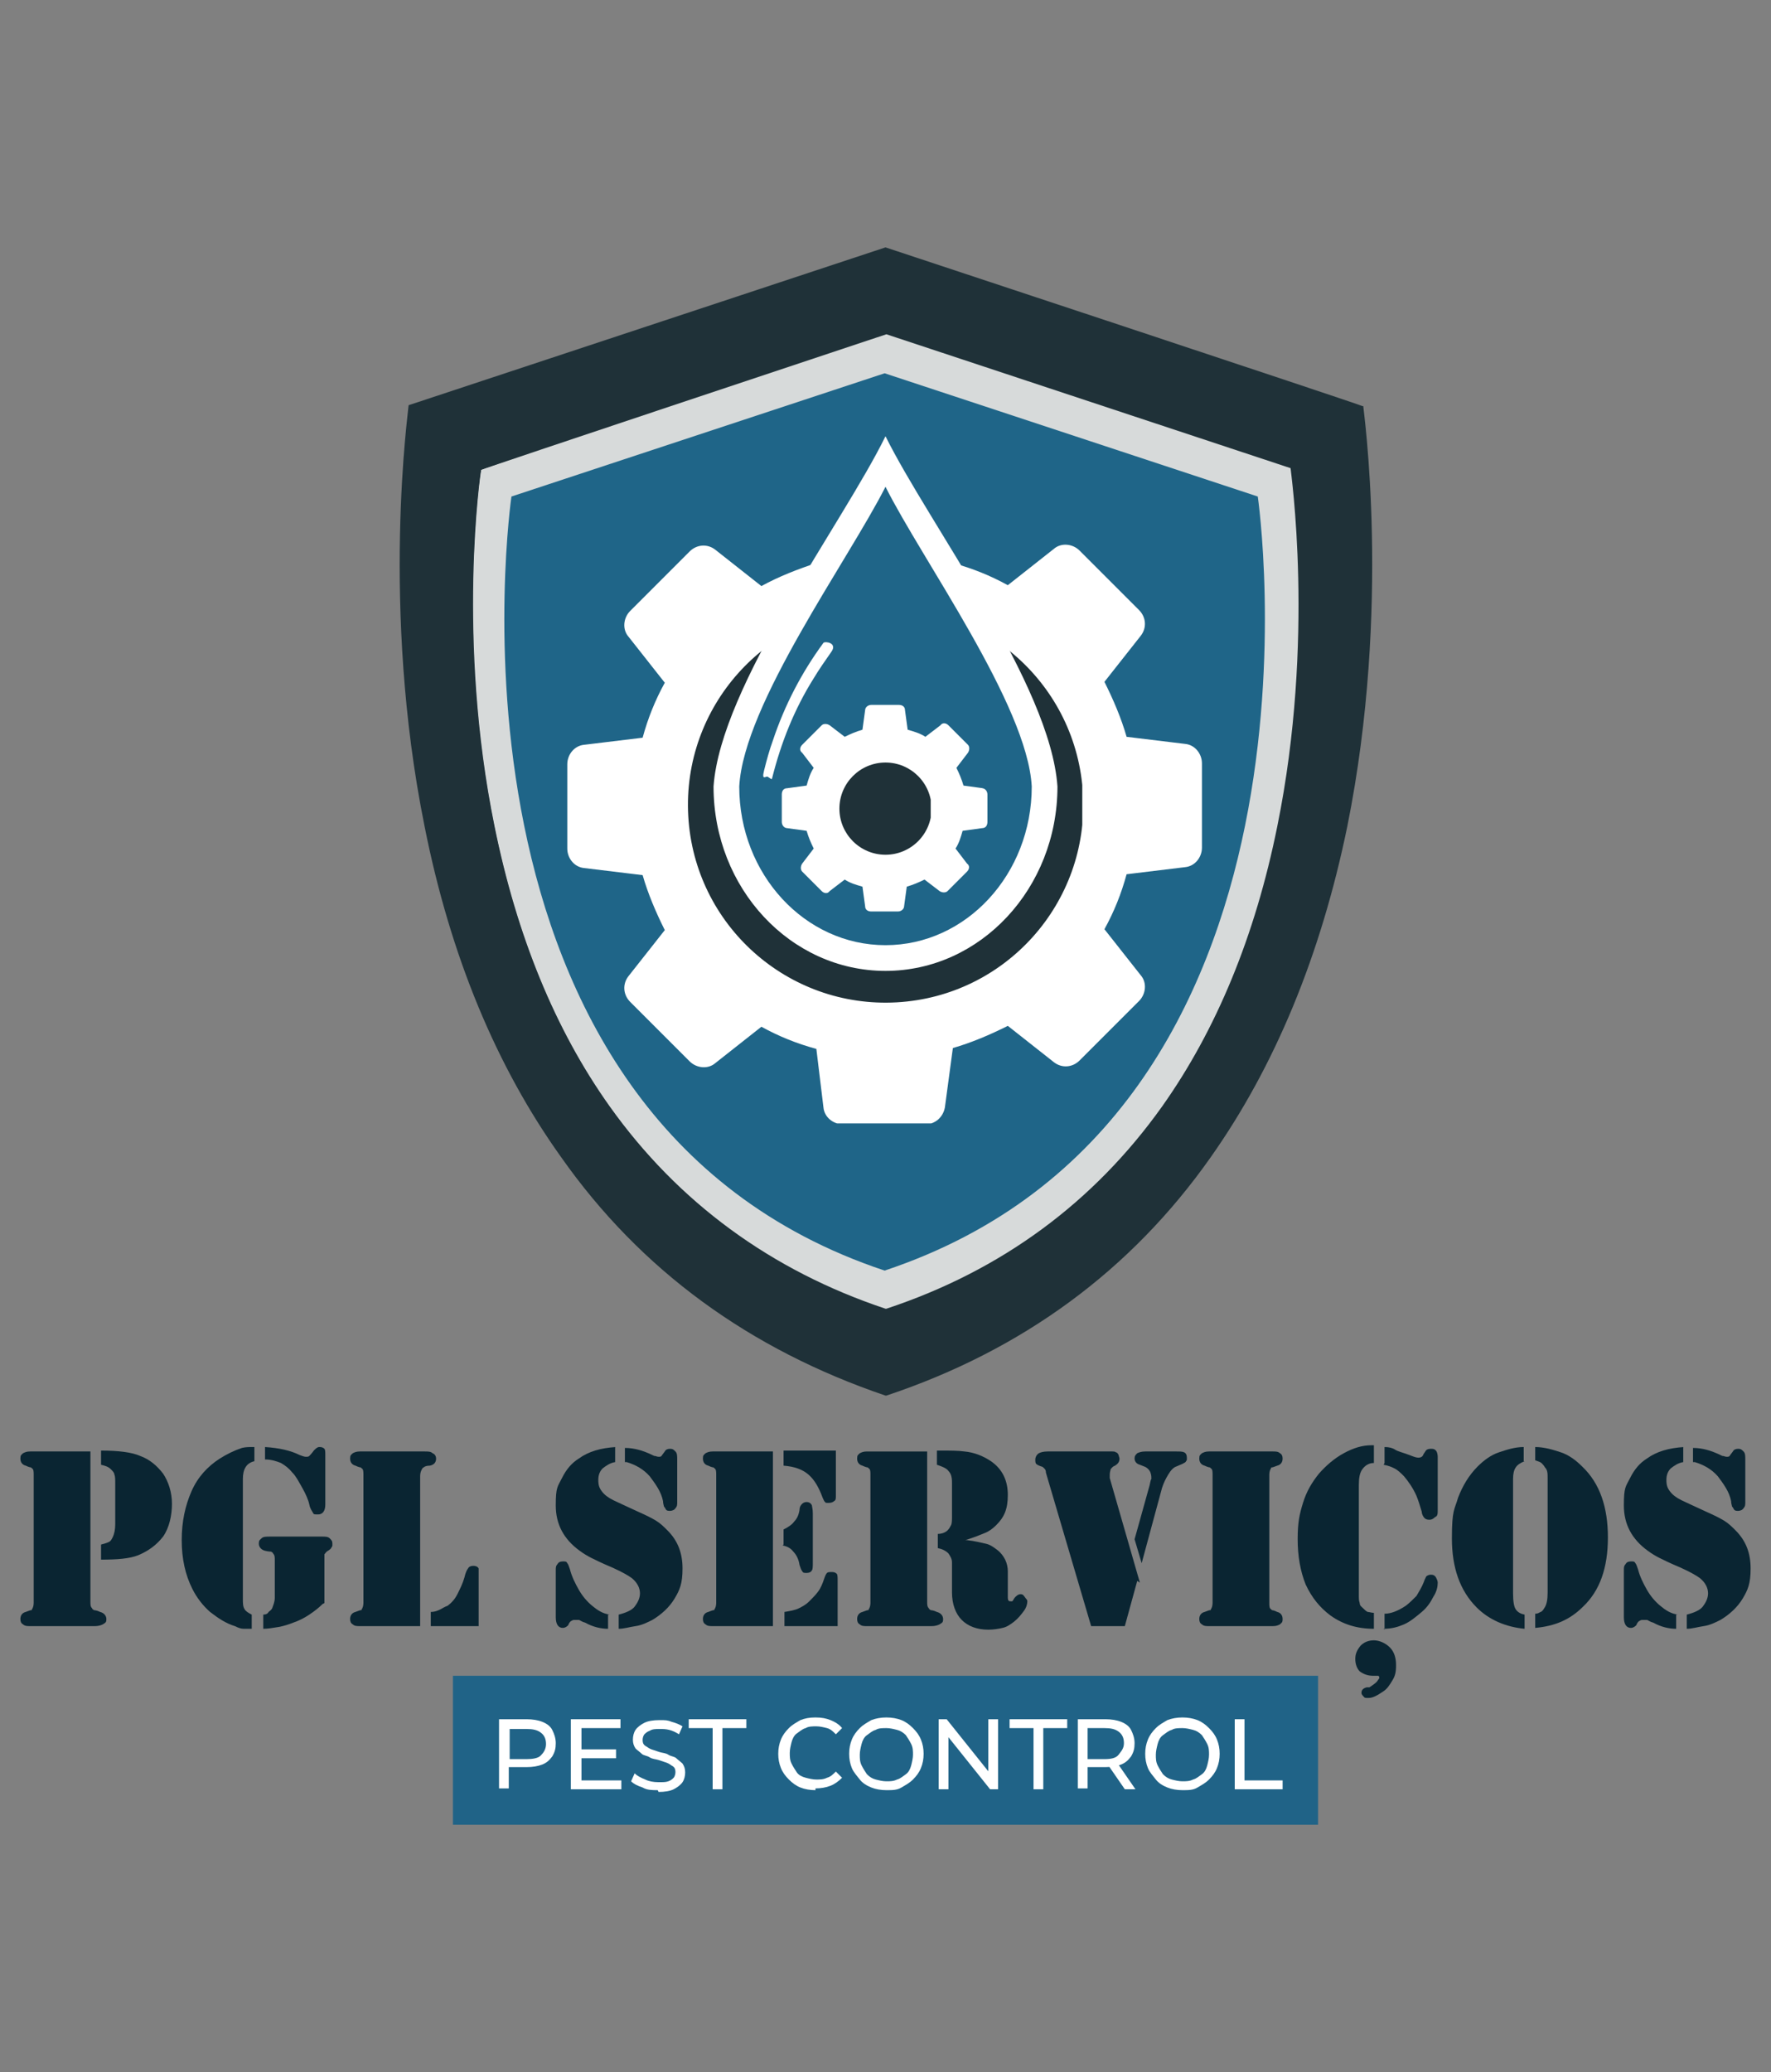 <?xml version="1.0" encoding="UTF-8"?>
<svg id="Layer_2" xmlns="http://www.w3.org/2000/svg" version="1.1" xmlns:xlink="http://www.w3.org/1999/xlink" viewBox="0 0 199.8 233.7">
  <rect x="0" y="0" width="199.8" height="233.7" fill="#808080" stroke="none"/>
  <!-- Generator: Adobe Illustrator 29.0.1, SVG Export Plug-In . SVG Version: 2.1.0 Build 192)  -->
  <defs>
    <style>
      .st0 {
        fill: #1f3138;
      }

      .st1 {
        clip-path: url(#clippath-4);
      }

      .st2 {
        fill: #fff;
      }

      .st3 {
        fill: none;
      }

      .st4 {
        fill: #d7dada;
      }

      .st5 {
        clip-path: url(#clippath-1);
      }

      .st6 {
        clip-path: url(#clippath-5);
      }

      .st7 {
        fill: #0a2532;
      }

      .st8 {
        clip-path: url(#clippath-3);
      }

      .st9 {
        fill: #1f6588;
      }

      .st10 {
        clip-path: url(#clippath-2);
      }

      .st11 {
        fill: #206387;
      }

      .st12 {
        clip-path: url(#clippath);
      }
    </style>
    <clipPath id="clippath">
      <rect class="st3" x="64" y="55" width="71.7" height="71.7"/>
    </clipPath>
    <clipPath id="clippath-1">
      <rect class="st3" x="77.6" y="68.6" width="44.5" height="44.5"/>
    </clipPath>
    <clipPath id="clippath-2">
      <circle class="st3" cx="99.9" cy="90.8" r="22.3" transform="translate(-4.9 5.7) rotate(-3.2)"/>
    </clipPath>
    <clipPath id="clippath-3">
      <rect class="st3" x="88.2" y="79.5" width="23.3" height="23.3"/>
    </clipPath>
    <clipPath id="clippath-4">
      <rect class="st3" x="94.6" y="86" width="10.4" height="10.4"/>
    </clipPath>
    <clipPath id="clippath-5">
      <circle class="st3" cx="99.9" cy="91.2" r="5.2"/>
    </clipPath>
  </defs>
  <g>
    <path class="st7" d="M10.2,163.6v17c0,.4,0,.6.2.8,0,.1.1.1.2.2,0,0,.3,0,.7.2.4.1.7.4.7.8s-.1.4-.4.6c-.2.1-.5.2-.9.2H3.4c-.3,0-.6,0-.8-.2-.2-.1-.3-.3-.3-.6,0-.4.2-.7.6-.8.3-.1.5-.2.6-.2s.1,0,.1-.1c.1-.1.2-.4.2-.7v-14.5c0-.3,0-.6-.2-.7,0,0-.1-.1-.1-.1s-.2,0-.6-.2c-.4-.1-.6-.4-.6-.8s.1-.4.3-.6c.2-.1.4-.2.8-.2h6.8,0ZM11.4,175.8v-1.6c.4-.1.7-.2.9-.3s.3-.3.4-.5c.2-.4.3-.9.3-1.5v-4.6c0-.4,0-.8-.1-1,0-.2-.2-.4-.4-.6-.3-.3-.7-.4-1.1-.5v-1.6c2,0,3.5.2,4.4.6,1.1.4,1.9,1.1,2.6,2,.6.9,1,2.1,1,3.4s-.3,2.7-1,3.7c-.7.9-1.6,1.6-2.8,2.1-1,.4-2.4.5-4.2.5h0Z"/>
    <path class="st7" d="M28.7,163.2v1.6c-.9.2-1.3.9-1.3,2v13.5c0,.5,0,.9.2,1.2.1.2.4.4.8.6v1.6c-.3,0-.6,0-.9,0-.3,0-.6-.1-1-.3-1-.3-1.9-.9-2.8-1.6-.8-.7-1.5-1.6-2-2.6-.8-1.6-1.2-3.4-1.2-5.5s.4-3.9,1.1-5.5c.7-1.6,1.8-2.8,3.2-3.7.8-.5,1.6-.9,2.5-1.2.4-.1.8-.1,1.3-.1h0ZM36.4,180.9c-.4.4-.9.8-1.5,1.2-.6.4-1.2.7-1.8.9-.5.2-1.1.4-1.7.5s-1.2.2-1.7.2v-1.6c.3,0,.5-.1.6-.3.1-.1.3-.2.4-.4.1-.3.3-.7.3-1.2v-4.2c0-.4,0-.6-.2-.8,0-.1-.1-.1-.2-.2,0,0-.3,0-.7-.1-.4-.1-.7-.4-.7-.8s.1-.4.3-.6.5-.2,1-.2h5.8c.4,0,.7,0,.9.2s.3.3.3.6,0,.3-.1.4c0,.1-.2.3-.4.4-.2.1-.3.3-.4.4,0,.1,0,.3,0,.6v4.9h0ZM29.9,164.8v-1.6c1.6.1,2.9.4,3.9.9.3.1.5.2.7.2s.3,0,.4-.1c0,0,.3-.3.5-.6.2-.2.4-.4.6-.4s.4,0,.6.2c.1.1.1.4.1.7v5.6c0,.7-.3,1.1-.8,1.1s-.5,0-.6-.2-.3-.4-.4-.9c-.1-.5-.4-1.2-.8-1.9-.4-.7-.7-1.3-1.1-1.7-.4-.5-.8-.8-1.3-1.1-.5-.2-1.1-.4-1.8-.4h0Z"/>
    <path class="st7" d="M47.4,183.4h-6.8c-.3,0-.6,0-.8-.2-.2-.1-.3-.3-.3-.6,0-.4.2-.7.6-.8.3-.1.5-.2.6-.2s.1,0,.1-.1c.1-.1.2-.4.2-.7v-14.5c0-.3,0-.6-.2-.7,0,0-.1-.1-.1-.1s-.2,0-.6-.2c-.4-.1-.6-.4-.6-.8s.1-.4.3-.6c.2-.1.4-.2.8-.2h7.3c.4,0,.7,0,.9.2.3.1.4.4.4.6,0,.4-.2.7-.7.8-.4,0-.6.1-.7.2,0,0-.1,0-.2.2-.1.2-.2.4-.2.8v17h0ZM48.6,183.4v-1.6c.5,0,.9-.2,1.1-.3s.5-.3.8-.4c.4-.3.8-.7,1.1-1.3s.6-1.2.8-1.9c.1-.5.3-.9.4-1,.1-.2.3-.3.6-.3s.5.1.6.3c0,.1,0,.3,0,.6v5.9h-5.5,0Z"/>
    <path class="st7" d="M69.4,163.2v1.7c-.6.1-1,.4-1.4.7-.3.3-.5.7-.5,1.3s.1.9.4,1.3.7.7,1.3,1c.4.2,1.3.6,2.8,1.3.9.4,1.5.7,2,1s.9.7,1.3,1.1c1.2,1.2,1.7,2.6,1.7,4.3s-.3,2.4-.9,3.4-1.5,1.8-2.5,2.4c-.6.3-1.2.6-1.9.7s-1.3.3-1.9.3v-1.6c.8-.2,1.5-.5,1.8-.9s.6-.9.6-1.5-.3-1.2-.9-1.7c-.4-.3-1.1-.7-2.2-1.2-1.2-.5-2-.9-2.4-1.1-.4-.2-.9-.5-1.3-.8-1.8-1.3-2.7-3-2.7-5.1s.2-2.1.7-3.1,1.1-1.7,1.9-2.2c1.1-.8,2.5-1.2,4.2-1.3h0ZM68.6,182.1v1.6c-.8,0-1.7-.2-2.6-.7-.4-.1-.6-.3-.7-.3-.1,0-.3,0-.4,0-.2,0-.3,0-.4.1-.1,0-.3.2-.4.5-.2.2-.4.3-.6.3-.5,0-.8-.4-.8-1.2v-5.3c0-.3,0-.5.2-.7.1-.2.3-.3.6-.3s.4,0,.5.2c.1.1.2.4.3.7.2.8.6,1.6,1,2.3s.9,1.3,1.5,1.8c.6.5,1.2.9,2,1h0ZM70.5,164.9v-1.6c.6,0,1.1.1,1.5.2s1,.3,1.8.7c.2,0,.3.1.5.1s.3,0,.4-.2l.3-.4c.1-.2.3-.3.6-.3s.4.1.6.3.2.5.2.9v4.8c0,.3,0,.5-.2.7-.1.2-.4.3-.6.3s-.4,0-.5-.2c0,0-.1-.2-.2-.3,0-.1-.1-.3-.1-.6-.1-.5-.3-1-.6-1.5s-.6-.9-.9-1.3c-.7-.8-1.6-1.3-2.6-1.6h0Z"/>
    <path class="st7" d="M87.2,163.6v19.8h-6.8c-.3,0-.6,0-.8-.2-.2-.1-.3-.3-.3-.6,0-.4.2-.7.6-.8.3-.1.5-.2.6-.2s.1,0,.1-.1c.1-.1.2-.4.2-.7v-14.5c0-.3,0-.6-.2-.7,0,0-.1-.1-.1-.1s-.2,0-.6-.2c-.4-.1-.6-.4-.6-.8s.1-.4.3-.6c.2-.1.4-.2.8-.2h6.8ZM88.4,174.2v-1.7c.6-.3,1-.6,1.2-.9.3-.3.5-.7.6-1.3,0-.4.2-.6.3-.7.1-.1.3-.2.5-.2s.5.1.6.4c0,.1.1.4.1.9v5.5c0,.4,0,.8-.1.9-.1.2-.3.3-.6.3s-.4,0-.5-.2c-.1-.1-.2-.4-.3-.7-.1-.7-.4-1.2-.7-1.5-.3-.4-.7-.6-1.2-.7h0ZM88.5,163.6h5.8v5.1c0,.3,0,.5-.2.6-.1.1-.3.2-.6.2s-.4,0-.4-.1c-.1,0-.2-.3-.3-.5-.4-1.1-.9-2-1.6-2.6-.7-.6-1.6-.9-2.8-1v-1.7ZM88.5,183.4v-1.6c.6-.1,1.2-.2,1.6-.4s.8-.4,1.2-.8c.4-.4.7-.7,1-1.1.3-.4.5-.9.7-1.5.1-.3.2-.5.3-.6s.3-.1.5-.1.4,0,.6.2c.1.1.1.4.1.8v5.1h-6Z"/>
    <path class="st7" d="M104.6,163.6v17c0,.4,0,.6.2.8,0,.1.1.1.2.2,0,0,.3,0,.7.2.4.1.7.4.7.8s-.1.4-.4.6c-.2.1-.5.2-.9.2h-7.3c-.3,0-.6,0-.8-.2-.2-.1-.3-.3-.3-.6,0-.4.2-.7.6-.8.3-.1.5-.2.6-.2s.1,0,.1-.1c.1-.1.2-.4.2-.7v-14.5c0-.3,0-.6-.2-.7,0,0-.1-.1-.1-.1s-.2,0-.6-.2c-.4-.1-.6-.4-.6-.8s.1-.4.3-.6c.2-.1.4-.2.8-.2h6.8,0ZM109.1,173.7c.9.1,1.6.3,2.1.4s.9.4,1.3.7.7.7.9,1.1c.2.4.3.9.3,1.3v3c0,.3.1.4.3.4s.1,0,.2,0c0,0,.1-.1.2-.3.2-.3.5-.5.7-.5s.3,0,.5.3.3.3.3.5c0,.3-.1.7-.4,1.1-.3.4-.6.8-1.1,1.2-.4.3-.8.6-1.3.7-.4.1-1,.2-1.6.2-1.3,0-2.3-.4-3-1.1-.7-.7-1.1-1.8-1.1-3.1v-3.4c0-.4-.2-.7-.4-1-.3-.3-.7-.5-1.2-.6v-1.6c.5,0,.9-.2,1.1-.4.2-.2.3-.4.4-.6s.1-.6.1-1v-3.8c0-.6-.1-1-.4-1.3-.2-.3-.7-.5-1.3-.7v-1.6h.4c1.1,0,2,0,2.7.1,1.1.1,2.1.5,3,1.1,1.3.9,1.9,2.2,1.9,3.8s-.4,2.5-1.3,3.4c-.4.4-.8.7-1.3.9-.5.2-1.2.5-2.2.8h0Z"/>
    <path class="st7" d="M128.3,178.3l-1.4,5.1h-3.8l-5.1-17.3c0-.3-.1-.4-.2-.5s-.2-.2-.3-.2c-.3-.1-.5-.2-.6-.3-.1-.1-.1-.3-.1-.5s.1-.5.4-.7c.2-.1.5-.2,1-.2h7.3c.1,0,.3,0,.4.1.1,0,.2.1.3.3,0,.1.1.3.1.4,0,.4-.2.6-.5.8-.3.1-.4.3-.5.4,0,.1-.1.3-.1.6s0,.3,0,.4l3.4,11.8h0ZM128.8,176.3l-.8-2.7,1.7-6.1c.1-.4.1-.6.2-.7,0-.2,0-.4-.1-.7-.1-.3-.4-.6-.7-.7l-.5-.2c-.4-.1-.6-.4-.6-.7s.1-.4.3-.6c.2-.1.5-.2.9-.2h3.5c.4,0,.7,0,.9.1.2.1.3.3.3.6s0,.3-.1.4c0,.1-.2.2-.4.3l-.7.3c-.3.1-.6.4-.9.9s-.5.9-.7,1.5l-2.3,8.5h0Z"/>
    <path class="st7" d="M143.2,183.4h-6.8c-.3,0-.6,0-.8-.2-.2-.1-.3-.3-.3-.6,0-.4.2-.7.6-.8.3-.1.5-.2.6-.2s.1,0,.1-.1c.1-.1.2-.4.2-.7v-14.5c0-.3,0-.6-.2-.7,0,0-.1-.1-.1-.1s-.2,0-.6-.2c-.4-.1-.6-.4-.6-.8s.1-.4.3-.6c.2-.1.4-.2.8-.2h7.2c.3,0,.6,0,.8.2.2.1.3.3.3.6,0,.4-.2.7-.6.8-.3.1-.5.2-.6.2s-.1,0-.1.1c-.1.1-.2.4-.2.7v14.5c0,.3,0,.6.2.7,0,0,.1.1.1.1s.2,0,.6.2c.4.1.6.4.6.8s-.1.4-.3.6c-.2.1-.4.2-.8.2h-.4Z"/>
    <path class="st7" d="M155,163.2v1.8c-.6,0-1,.3-1.3.7-.3.4-.4,1-.4,1.8v12.6c0,.2,0,.4.1.7,0,.3.2.4.4.6s.3.3.5.4c.2,0,.4.1.7.1v1.8c-1.9,0-3.5-.5-4.9-1.5-1.2-.9-2.1-2-2.8-3.5-.6-1.5-.9-3.2-.9-5.1s.2-2.8.6-4.1,1-2.3,1.8-3.3c.8-.9,1.7-1.7,2.8-2.3,1.1-.6,2.1-.9,3.1-.9h.3ZM155.5,189c-.3,0-.5,0-.6,0-.6,0-1.1-.2-1.5-.5-.3-.3-.5-.8-.5-1.4s.2-1,.6-1.5c.4-.4.9-.6,1.5-.6s1.3.3,1.8.8c.5.5.7,1.2.7,2s-.1,1.2-.4,1.7c-.3.5-.6,1-1.1,1.3-.6.4-1.1.7-1.6.7s-.4,0-.6-.2-.2-.3-.2-.4c0-.3.2-.5.6-.6h.3c.3-.2.6-.4.8-.6.1-.1.2-.3.3-.4,0,0,0,0,0-.1h0c0-.1,0-.1,0-.1ZM156.2,165v-1.8c.5,0,.9.1,1.2.3s.8.3,1.6.6c.5.2.8.3,1,.3.3,0,.5-.1.6-.4l.2-.3c.1-.2.3-.3.6-.3s.4,0,.6.2c.1.1.2.4.2.7v6c0,.4,0,.7-.3.8-.2.2-.4.3-.6.3s-.4,0-.6-.2c-.1-.1-.3-.4-.3-.7-.2-.7-.4-1.3-.6-1.8-.4-.9-.9-1.6-1.4-2.2-.4-.4-.7-.7-1.1-.9-.4-.2-.7-.3-1.2-.4h0ZM156.2,183.8v-1.8c.7,0,1.5-.3,2.4-.9.4-.3.8-.7,1.2-1.1.3-.5.6-1,.8-1.5.1-.3.2-.5.3-.7.1-.1.3-.2.5-.2s.4,0,.6.3c.1.2.2.4.2.6,0,.4-.1,1-.5,1.6-.3.6-.7,1.2-1.3,1.7s-1.3,1.1-2,1.4-1.4.5-2.3.5h0Z"/>
    <path class="st7" d="M172,164.8c-.5.2-.8.4-1,.7s-.3.7-.3,1.3v12.9c0,.9.1,1.5.3,1.8.2.3.5.5,1,.6v1.6c-2.1-.2-4-1-5.4-2.4-1.9-1.9-2.8-4.5-2.8-7.8s.3-3.2.7-4.6c.5-1.3,1.2-2.5,2.2-3.5.7-.7,1.5-1.3,2.4-1.6s1.8-.6,2.8-.6v1.6h0ZM173.2,164.8v-1.6c1,0,2,.3,2.9.6s1.7.9,2.4,1.6c2,1.9,2.9,4.6,2.9,8s-.9,6-2.8,7.8c-1.5,1.5-3.2,2.2-5.4,2.4v-1.6c.3,0,.4-.1.6-.2.1,0,.3-.2.4-.4.3-.4.4-1,.4-1.8v-12.9c0-.5,0-.9-.3-1.2-.1-.2-.3-.4-.4-.5s-.4-.2-.7-.3h0Z"/>
    <path class="st7" d="M189.9,163.2v1.7c-.6.1-1,.4-1.4.7-.3.3-.5.7-.5,1.3s.1.9.4,1.3.7.7,1.3,1c.4.2,1.3.6,2.8,1.3.9.4,1.5.7,2,1s.9.7,1.3,1.1c1.2,1.2,1.7,2.6,1.7,4.3s-.3,2.4-.9,3.4-1.5,1.8-2.5,2.4c-.6.3-1.2.6-1.9.7s-1.3.3-1.9.3v-1.6c.8-.2,1.5-.5,1.8-.9s.6-.9.6-1.5-.3-1.2-.9-1.7c-.4-.3-1.1-.7-2.2-1.2-1.2-.5-2-.9-2.4-1.1-.4-.2-.9-.5-1.3-.8-1.8-1.3-2.7-3-2.7-5.1s.2-2.1.7-3.1,1.1-1.7,1.9-2.2c1.1-.8,2.5-1.2,4.2-1.3h0ZM189.1,182.1v1.6c-.8,0-1.7-.2-2.6-.7-.4-.1-.6-.3-.7-.3-.1,0-.3,0-.4,0-.2,0-.3,0-.4.1-.1,0-.3.2-.4.5-.2.2-.4.3-.6.3-.5,0-.8-.4-.8-1.2v-5.3c0-.3,0-.5.2-.7.1-.2.3-.3.6-.3s.4,0,.5.2c.1.1.2.4.3.7.2.8.6,1.6,1,2.3s.9,1.3,1.5,1.8c.6.5,1.2.9,2,1h0ZM191,164.9v-1.6c.6,0,1.1.1,1.5.2s1,.3,1.8.7c.2,0,.3.1.5.1s.3,0,.4-.2l.3-.4c.1-.2.3-.3.6-.3s.4.1.6.3.2.5.2.9v4.8c0,.3,0,.5-.2.7-.1.2-.4.3-.6.3s-.4,0-.5-.2c0,0-.1-.2-.2-.3,0-.1-.1-.3-.1-.6-.1-.5-.3-1-.6-1.5s-.6-.9-.9-1.3c-.7-.8-1.6-1.3-2.6-1.6h0Z"/>
  </g>
  <rect class="st11" x="51.1" y="189" width="97.6" height="16.8"/>
  <g>
    <path class="st2" d="M56.3,201.8v-7.9h3.1c.7,0,1.3.1,1.8.3.5.2.9.5,1.1.9s.4.9.4,1.5-.1,1-.4,1.5c-.3.4-.6.7-1.1.9s-1.1.3-1.8.3h-2.5l.5-.5v2.9h-1.1,0ZM57.5,199l-.5-.6h2.4c.7,0,1.3-.1,1.6-.4s.6-.7.6-1.3-.2-1-.6-1.3-.9-.4-1.6-.4h-2.4l.5-.6v4.7h0Z"/>
    <path class="st2" d="M65.5,200.8h4.6v1h-5.7v-7.9h5.6v1h-4.4v5.9ZM65.4,197.3h4.1v1h-4.1v-1Z"/>
    <path class="st2" d="M74.2,201.9c-.6,0-1.2,0-1.7-.3-.6-.2-1-.4-1.3-.7l.4-.9c.3.3.7.5,1.2.7.4.2.9.3,1.5.3s.8,0,1.1-.1c.3-.1.5-.3.6-.4s.2-.4.2-.6,0-.5-.3-.7c-.2-.1-.4-.3-.7-.4-.3-.1-.6-.2-.9-.3s-.7-.1-1-.3-.7-.2-.9-.4-.5-.4-.7-.6c-.2-.3-.3-.6-.3-1s.1-.8.3-1.1c.2-.3.6-.6,1-.8.4-.2,1-.3,1.7-.3s.9,0,1.4.2c.4.1.9.3,1.2.5l-.4.9c-.3-.2-.7-.4-1.1-.5s-.7-.1-1.1-.1-.8,0-1.1.2c-.3.1-.5.3-.6.4s-.2.4-.2.6,0,.5.3.7c.2.1.4.3.7.4.3.1.6.2.9.3s.7.1,1,.3.7.2.9.4.5.4.7.6c.2.3.3.6.3,1s-.1.8-.3,1.1c-.2.3-.6.6-1,.8-.4.2-1,.3-1.7.3h0Z"/>
    <path class="st2" d="M80.4,201.8v-6.9h-2.7v-1h6.5v1h-2.7v6.9h-1.2Z"/>
    <path class="st2" d="M92,201.9c-.6,0-1.2-.1-1.7-.3s-.9-.5-1.3-.9-.7-.8-.9-1.3c-.2-.5-.3-1-.3-1.6s.1-1.1.3-1.6c.2-.5.5-.9.9-1.3.4-.4.8-.6,1.3-.9.5-.2,1-.3,1.7-.3s1.2.1,1.7.3c.5.2,1,.5,1.3.9l-.7.7c-.3-.3-.6-.6-1-.7s-.8-.2-1.2-.2-.9,0-1.2.2c-.4.1-.7.4-1,.6s-.5.6-.6,1c-.1.4-.2.8-.2,1.2s0,.8.2,1.2.4.7.6,1,.6.5,1,.6.8.2,1.2.2.8,0,1.2-.2c.4-.1.7-.4,1-.7l.7.7c-.4.4-.8.7-1.3.9s-1.1.3-1.7.3h0Z"/>
    <path class="st2" d="M100,201.9c-.6,0-1.2-.1-1.7-.3s-1-.5-1.3-.9-.7-.8-.9-1.3c-.2-.5-.3-1-.3-1.6s.1-1.1.3-1.6c.2-.5.5-.9.9-1.3.4-.4.8-.6,1.3-.9.5-.2,1.1-.3,1.7-.3s1.2.1,1.7.3.9.5,1.3.9c.4.4.7.8.9,1.3.2.5.3,1,.3,1.6s-.1,1.1-.3,1.6c-.2.5-.5.9-.9,1.3-.4.4-.8.6-1.3.9s-1,.3-1.7.3ZM100,200.9c.4,0,.8,0,1.2-.2.4-.1.7-.4,1-.6s.5-.6.6-1c.1-.4.2-.8.2-1.2s0-.8-.2-1.2-.4-.7-.6-1c-.3-.3-.6-.5-1-.6s-.8-.2-1.2-.2-.9,0-1.2.2c-.4.1-.7.4-1,.6s-.5.6-.6,1c-.1.4-.2.8-.2,1.2s0,.8.2,1.2.4.7.6,1c.3.3.6.5,1,.6s.8.2,1.2.2Z"/>
    <path class="st2" d="M105.9,201.8v-7.9h.9l5.2,6.5h-.5v-6.5h1.1v7.9h-.9l-5.2-6.5h.5v6.5h-1.1Z"/>
    <path class="st2" d="M116.6,201.8v-6.9h-2.7v-1h6.5v1h-2.7v6.9h-1.2Z"/>
    <path class="st2" d="M121.6,201.8v-7.9h3.1c.7,0,1.3.1,1.8.3.5.2.9.5,1.1.9s.4.9.4,1.5-.1,1-.4,1.5c-.3.4-.6.7-1.1.9s-1.1.3-1.8.3h-2.5l.5-.5v2.9h-1.1ZM122.7,199l-.5-.6h2.4c.7,0,1.3-.1,1.6-.5s.6-.7.6-1.3-.2-1-.6-1.3-.9-.4-1.6-.4h-2.4l.5-.6v4.7ZM126.9,201.8l-2-2.9h1.2l2,2.9h-1.2,0Z"/>
    <path class="st2" d="M133.4,201.9c-.6,0-1.2-.1-1.7-.3s-1-.5-1.3-.9-.7-.8-.9-1.3c-.2-.5-.3-1-.3-1.6s.1-1.1.3-1.6c.2-.5.5-.9.9-1.3.4-.4.8-.6,1.3-.9.5-.2,1.1-.3,1.7-.3s1.2.1,1.7.3.9.5,1.3.9c.4.4.7.8.9,1.3.2.5.3,1,.3,1.6s-.1,1.1-.3,1.6c-.2.5-.5.9-.9,1.3-.4.4-.8.6-1.3.9s-1,.3-1.7.3ZM133.4,200.9c.4,0,.8,0,1.2-.2.4-.1.7-.4,1-.6s.5-.6.6-1c.1-.4.2-.8.2-1.2s0-.8-.2-1.2-.4-.7-.6-1c-.3-.3-.6-.5-1-.6s-.8-.2-1.2-.2-.9,0-1.2.2c-.4.1-.7.4-1,.6s-.5.6-.6,1c-.1.4-.2.8-.2,1.2s0,.8.2,1.2.4.7.6,1c.3.3.6.5,1,.6s.8.2,1.2.2Z"/>
    <path class="st2" d="M139.3,201.8v-7.9h1.1v6.9h4.3v1h-5.4,0Z"/>
  </g>
  <g>
    <g>
      <path class="st0" d="M153.7,45.8h0c0-.1-53.8-17.9-53.8-17.9h0l-53.8,17.8h0c0,.4-3.2,22.8,1.8,47.5,2.9,14.6,8.1,27.1,15.4,37.3,9,12.8,21.3,21.7,36.6,26.9h.1c15.3-5.1,27.6-14.1,36.6-26.9,7.2-10.2,12.4-22.7,15.4-37.3,5-24.8,1.8-47.1,1.8-47.4Z"/>
      <path class="st4" d="M145.3,53l-45.5-15-45.5,15s-11.1,75.6,45.5,94.4c56.6-18.8,45.5-94.4,45.5-94.4h0Z"/>
      <path class="st4" d="M99.9,147.6h0c-12.9-4.3-23.4-12-31.1-22.8-6.2-8.7-10.5-19.3-13-31.6-4.3-21-1.6-40-1.5-40.2h0c0-.1,45.7-15.3,45.7-15.3h0l45.6,15.1h0c0,.3,2.8,19.3-1.5,40.4-2.5,12.4-6.9,23-13,31.6-7.7,10.8-18.1,18.5-31.1,22.8h-.1ZM54.5,53.1c-.2,1.8-2.5,19.9,1.6,39.9,2.5,12.3,6.9,22.9,12.9,31.5,7.6,10.7,18,18.3,30.8,22.6,12.8-4.3,23.2-11.9,30.8-22.6,6.1-8.6,10.4-19.2,12.9-31.5,4.1-20,1.8-38.2,1.6-39.9l-45.3-15-45.3,15h0Z"/>
      <path class="st9" d="M141.9,56l-42.1-13.9-42.1,13.9s-10.2,69.9,42.1,87.3c52.3-17.4,42.1-87.3,42.1-87.3Z"/>
    </g>
    <g class="st12">
      <g>
        <path class="st2" d="M133.7,83.9l-6.6-.8c-.6-2.1-1.5-4.2-2.5-6.2l4.1-5.2c.7-.9.6-2.1-.2-2.9l-6.7-6.7c-.8-.8-2.1-.9-2.9-.2l-5.2,4.1c-2-1.1-4-1.9-6.2-2.5v-.8c-.6,0-1.1-.2-1.2-.7,0-.6-.2-1.2-.4-1.7-2.4-.2-4.8,0-7.2.6-1.4.4-2.8.8-4,1.6-.8.5-1.7,1-2.6,1h0c-2.1.7-4.2,1.5-6.2,2.6l-5.2-4.1c-.9-.7-2.1-.6-2.9.2l-6.7,6.7c-.8.8-.9,2.1-.2,2.9l4.1,5.2c-1.1,2-1.9,4-2.5,6.2l-6.6.8c-1.1.1-1.9,1.1-1.9,2.2v9.5c0,1.1.8,2.1,1.9,2.2l6.6.8c.6,2.1,1.5,4.2,2.5,6.2l-4.1,5.2c-.7.9-.6,2.1.2,2.9l6.7,6.7c.8.8,2.1.9,2.9.2l5.2-4.1c2,1.1,4,1.9,6.2,2.5l.8,6.6c.1,1.1,1.1,1.9,2.2,1.9h9.3c1.1,0,2-.8,2.2-1.9l.9-6.7c2.1-.6,4.2-1.5,6.2-2.5l5.2,4.1c.9.7,2.1.6,2.9-.2l6.7-6.7c.8-.8.9-2.1.2-2.9l-4.1-5.2c1.1-2,1.9-4,2.5-6.2l6.6-.8c1.1-.1,1.9-1.1,1.9-2.2v-9.5c0-1.1-.8-2.1-1.9-2.2h0ZM99.8,105.6c-8.2,0-14.8-6.6-14.8-14.8s6.6-14.8,14.8-14.8,14.8,6.6,14.8,14.8-6.6,14.8-14.8,14.8Z"/>
        <path class="st2" d="M103.2,57.6c0,0-.1-.1-.2-.2-2.2.1-4.5,0-6.7-.2,0,0,0,0-.1.1,0,.2.1.4,0,.7-.2.6-.3,1.2-.6,1.8,1.3-.5,2.6-.8,3.9-1.1,1.4-.3,2.8-.4,4.2-.4-.2-.2-.4-.4-.6-.6h0Z"/>
      </g>
    </g>
    <g class="st5">
      <g class="st10">
        <path class="st0" d="M77.6,68.6h44.5v44.5h-44.5v-44.5Z"/>
      </g>
    </g>
    <g>
      <path class="st9" d="M112.7,74.4l-12.9-22.3c-4.5,9.1-17.3,26.2-17.9,36.6,4.4,36.3,51,15.8,30.8-14.3h0Z"/>
      <path class="st2" d="M99.9,49.2c-4.8,9.8-18.6,28.1-19.4,39.5,0,11.5,8.7,20.8,19.4,20.8s19.4-9.3,19.4-20.8c-.8-11.5-14.5-29.6-19.4-39.5ZM99.9,106.6c-9.1,0-16.5-8-16.5-17.9.5-9.3,12.3-25.5,16.5-33.8,4.1,8.2,16,24.6,16.5,33.8,0,9.9-7.4,17.9-16.5,17.9Z"/>
    </g>
    <g class="st8">
      <path class="st2" d="M99.8,95.9c-2.6,0-4.8-2.2-4.8-4.8s2.2-4.8,4.8-4.8,4.8,2.2,4.8,4.8-2.2,4.8-4.8,4.8ZM110.9,88.9l-2.2-.3c-.2-.7-.5-1.4-.8-2l1.3-1.7c.2-.3.2-.7,0-.9l-2.2-2.2c-.3-.3-.7-.3-.9,0l-1.7,1.3c-.6-.4-1.3-.6-2-.8l-.3-2.2c0-.4-.3-.6-.7-.6h-3.1c-.4,0-.7.3-.7.6l-.3,2.2c-.7.2-1.4.5-2,.8l-1.7-1.3c-.3-.2-.7-.2-.9,0l-2.2,2.2c-.3.3-.3.7,0,.9l1.3,1.7c-.4.6-.6,1.3-.8,2l-2.2.3c-.4,0-.6.3-.6.7v3.1c0,.4.3.7.6.7l2.2.3c.2.7.5,1.4.8,2l-1.3,1.7c-.2.3-.2.7,0,.9l2.2,2.2c.3.3.7.3.9,0l1.7-1.3c.6.4,1.3.6,2,.8l.3,2.2c0,.4.3.6.7.6h3c.4,0,.7-.3.7-.6l.3-2.2c.7-.2,1.4-.5,2-.8l1.7,1.3c.3.2.7.2.9,0l2.2-2.2c.3-.3.3-.7,0-.9l-1.3-1.7c.4-.6.6-1.3.8-2l2.2-.3c.4,0,.6-.3.6-.7v-3.1c0-.4-.3-.7-.6-.7"/>
    </g>
    <path class="st2" d="M87.1,87.8c1-4,2.5-7.8,4.7-11.3.6-1,1.3-2,2-3s-.7-1.2-.9-1c-2.5,3.4-4.4,7.1-5.7,11-.4,1.1-.7,2.2-1,3.4s.2.6.4.7.5.4.5.2h0Z"/>
    <g class="st1">
      <g class="st6">
        <path class="st0" d="M94.6,86h10.4v10.4h-10.4v-10.4Z"/>
      </g>
    </g>
  </g>
</svg>